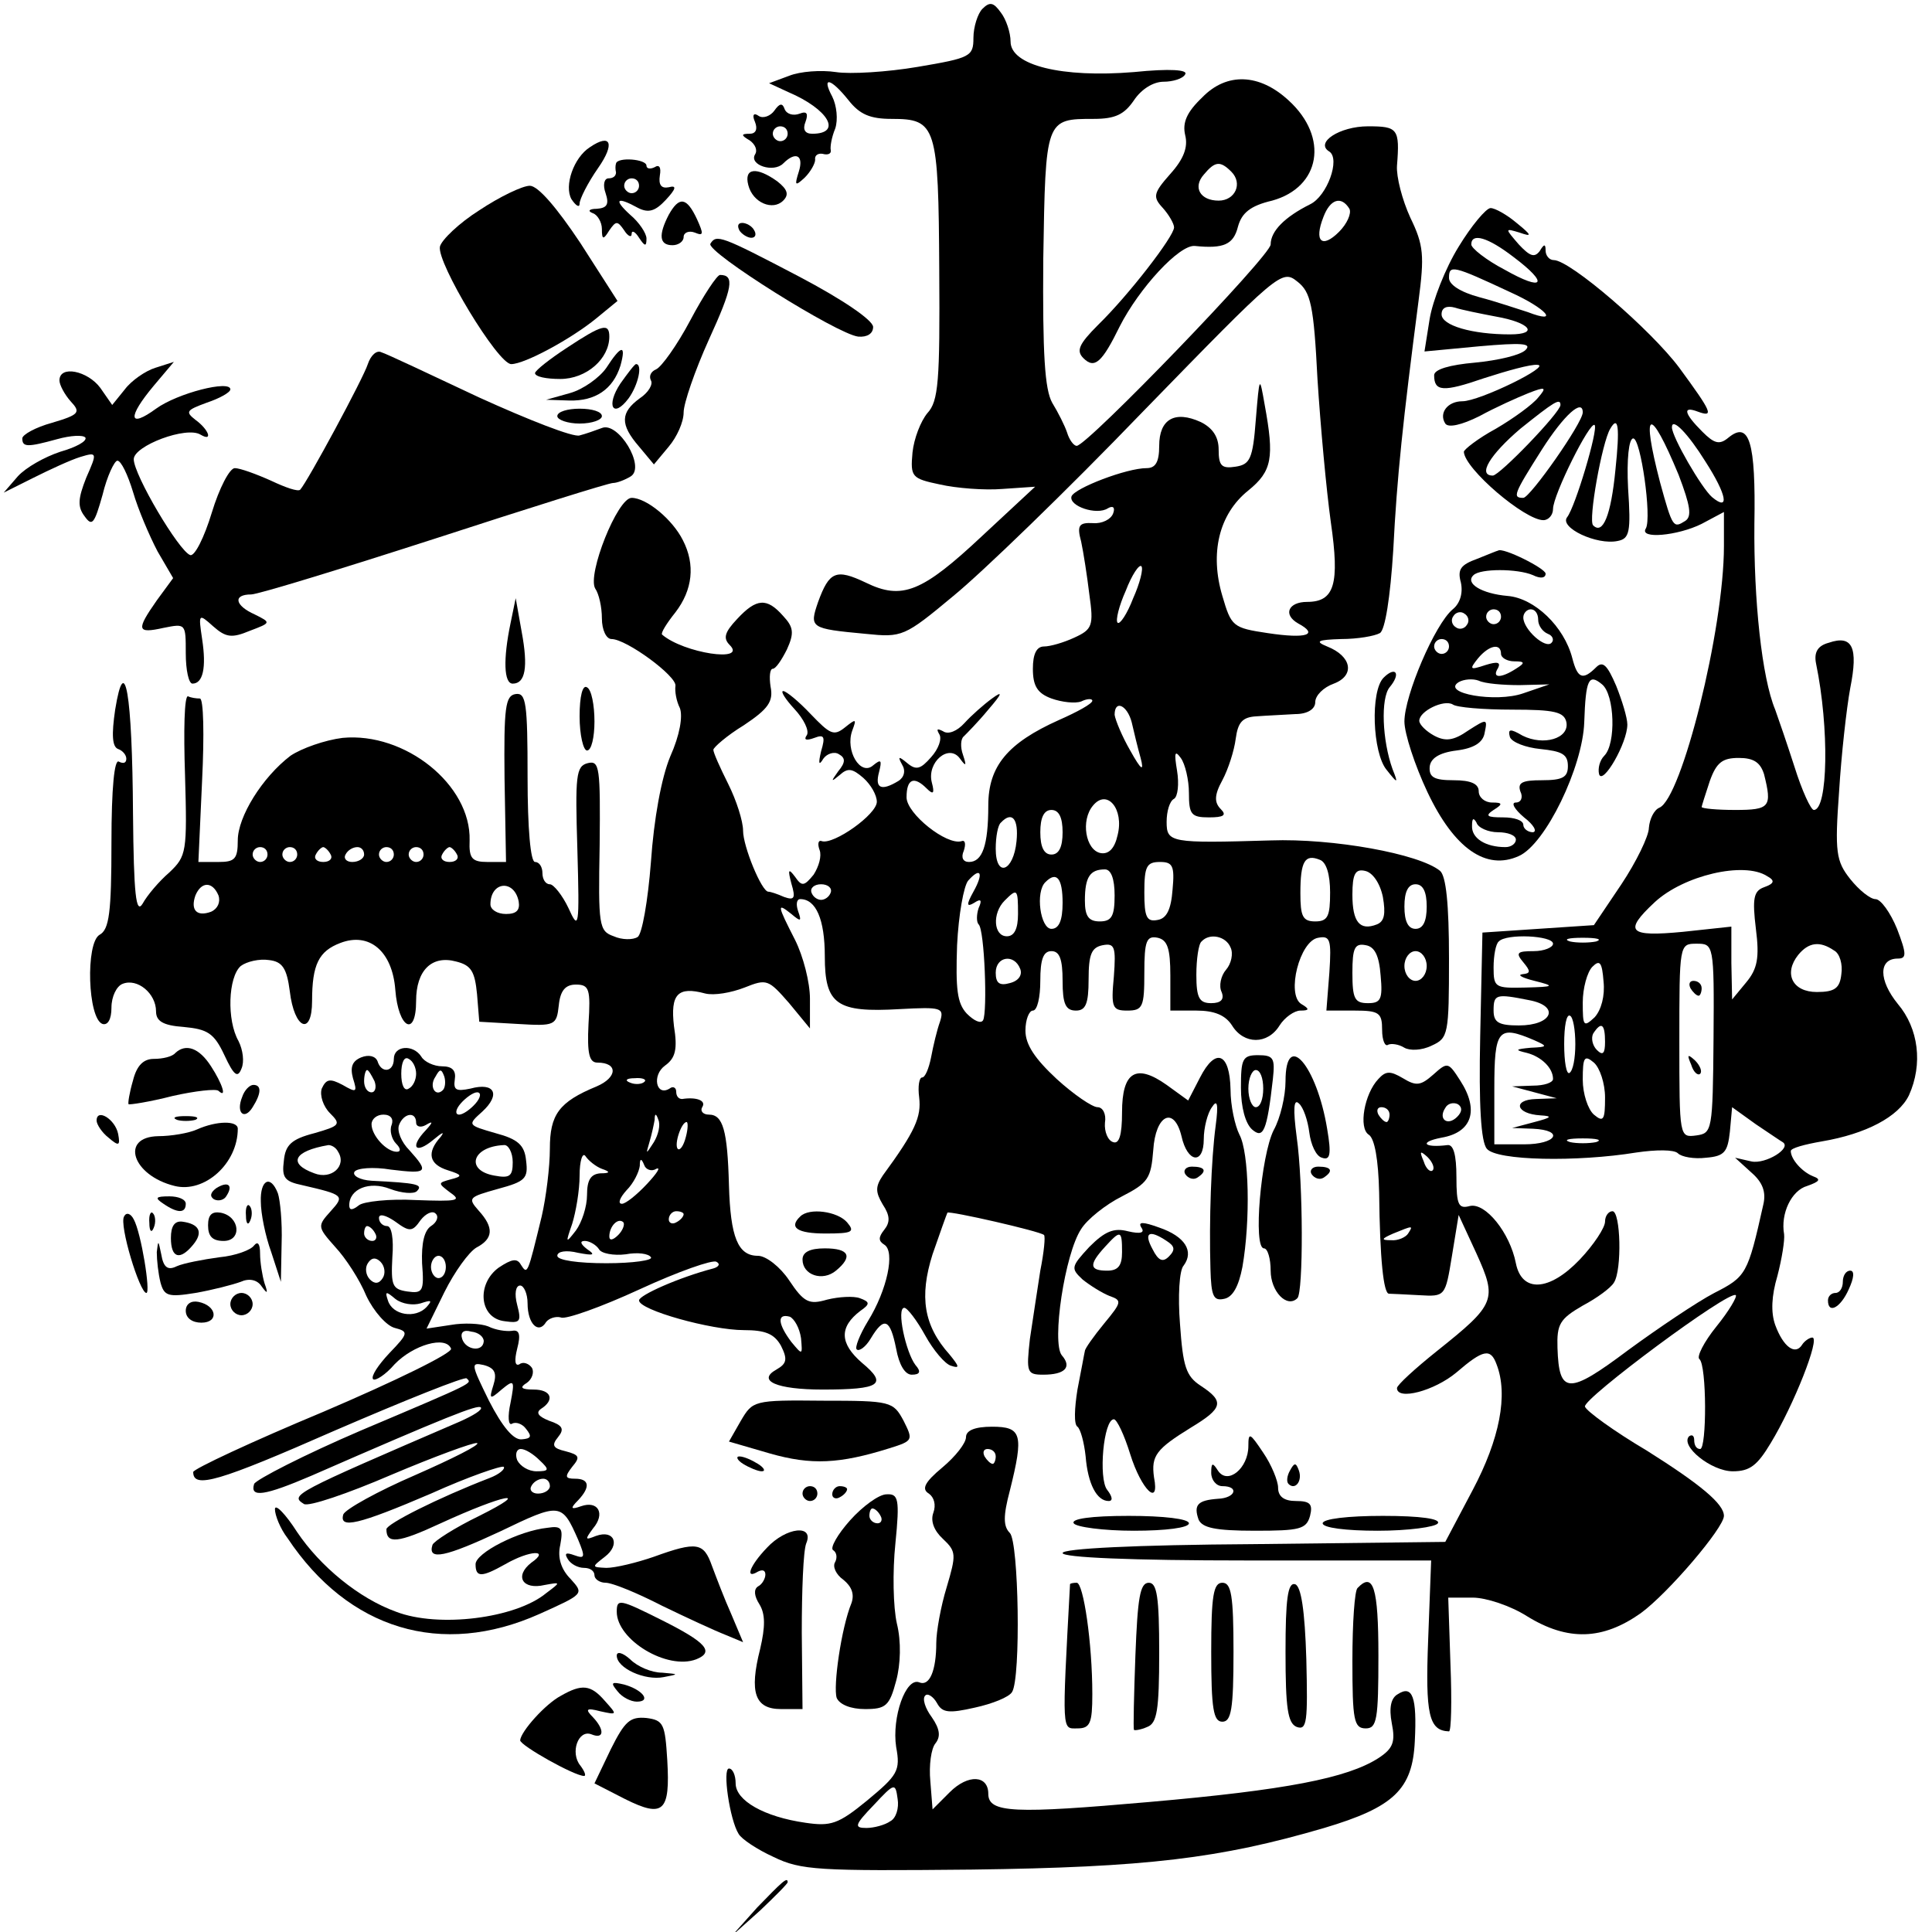 <?xml version="1.0" standalone="no"?>
<!DOCTYPE svg PUBLIC "-//W3C//DTD SVG 20010904//EN"
 "http://www.w3.org/TR/2001/REC-SVG-20010904/DTD/svg10.dtd">
<svg version="1.0" xmlns="http://www.w3.org/2000/svg"
 width="260pt" height="260pt" viewBox="0 0 260 260"
 preserveAspectRatio="xMidYMid meet">
<g transform="translate(0,260) scale(0.1,-0.1)"
fill="#000000" stroke="none">
<path d="M1322 2588 c-6 -6 -12 -24 -12 -39 0 -25 -4 -27 -75 -39 -41 -7 -91
-10 -110 -7 -20 3 -48 1 -63 -5 l-27 -10 26 -12 c54 -23 73 -56 32 -56 -10 0
-13 6 -9 16 4 11 2 15 -8 11 -8 -3 -17 -1 -20 6 -3 9 -7 8 -14 -2 -5 -7 -15
-11 -21 -7 -7 5 -9 1 -5 -8 4 -10 1 -16 -7 -16 -12 0 -12 -2 0 -9 7 -5 11 -13
7 -19 -8 -14 25 -25 38 -12 17 17 28 11 21 -11 -6 -19 -5 -20 8 -8 8 8 14 19
14 24 -1 6 4 9 10 8 7 -2 12 0 11 5 -1 4 1 17 6 29 4 12 2 31 -4 43 -15 28 -2
25 22 -5 15 -19 29 -25 58 -25 60 0 63 -9 64 -204 1 -149 -1 -176 -16 -192 -9
-11 -18 -34 -20 -53 -3 -33 -1 -35 37 -43 22 -5 60 -8 84 -6 l44 3 -71 -66
c-81 -76 -108 -87 -157 -63 -40 19 -49 15 -64 -26 -12 -35 -11 -36 64 -43 49
-5 52 -4 118 51 38 31 153 142 255 248 183 188 187 192 208 175 18 -14 22 -32
27 -131 4 -63 12 -150 18 -193 12 -83 5 -107 -32 -107 -25 0 -33 -17 -12 -29
28 -15 12 -21 -41 -13 -47 7 -49 9 -61 50 -17 57 -5 110 35 142 32 26 35 44
22 115 -7 40 -7 40 -12 -20 -4 -53 -8 -60 -27 -63 -19 -3 -23 1 -23 23 0 17
-8 29 -24 37 -35 16 -56 4 -56 -32 0 -22 -5 -30 -17 -30 -27 0 -97 -27 -101
-38 -4 -13 34 -26 49 -16 7 4 10 1 7 -7 -3 -8 -15 -14 -27 -13 -19 1 -22 -3
-16 -25 3 -14 8 -46 11 -71 6 -42 4 -47 -20 -58 -15 -7 -33 -12 -41 -12 -10 0
-15 -10 -15 -30 0 -23 6 -33 25 -40 14 -5 32 -7 40 -4 8 4 15 4 15 1 0 -4 -20
-15 -45 -26 -69 -31 -95 -62 -95 -115 0 -54 -8 -76 -26 -76 -8 0 -11 6 -7 15
3 9 2 15 -3 13 -20 -6 -74 37 -74 59 0 25 10 29 27 12 9 -9 11 -7 7 8 -7 27
23 53 38 32 8 -11 9 -10 4 5 -4 11 -3 22 1 25 4 4 19 19 33 36 19 22 20 26 5
15 -11 -8 -28 -23 -37 -33 -10 -11 -22 -16 -29 -11 -8 4 -9 3 -5 -4 4 -6 -1
-20 -11 -31 -14 -16 -20 -18 -32 -8 -12 10 -13 9 -7 -2 5 -8 3 -17 -5 -22 -23
-14 -32 -10 -26 12 4 16 3 18 -8 9 -17 -15 -38 20 -28 47 6 16 5 16 -10 4 -15
-12 -20 -9 -46 18 -16 17 -33 31 -37 31 -4 0 3 -11 15 -24 13 -14 20 -29 17
-35 -5 -7 -1 -8 10 -4 13 5 15 2 9 -18 -4 -17 -3 -20 3 -10 5 7 15 10 21 6 9
-5 9 -11 -1 -23 -10 -14 -10 -15 2 -5 11 10 17 9 32 -4 10 -9 18 -23 18 -32 0
-17 -58 -58 -74 -53 -5 2 -6 -4 -3 -12 3 -8 -1 -22 -8 -33 -13 -16 -16 -16
-25 -3 -9 12 -10 10 -5 -9 6 -20 4 -23 -10 -18 -9 4 -18 7 -21 7 -9 0 -34 61
-34 82 0 13 -9 41 -20 63 -11 22 -20 42 -20 46 0 3 18 19 41 33 33 22 40 32
36 52 -2 13 -1 24 3 24 4 0 12 12 19 26 10 22 9 30 -5 45 -22 25 -36 24 -62
-4 -17 -18 -19 -26 -10 -35 24 -24 -62 -11 -91 14 -2 2 6 15 18 30 23 30 27
64 10 97 -14 28 -49 57 -69 57 -19 0 -60 -103 -49 -122 5 -7 9 -25 9 -40 0
-16 6 -28 13 -28 20 0 88 -50 86 -63 -1 -7 1 -20 6 -30 4 -11 0 -36 -13 -65
-12 -29 -22 -84 -26 -142 -4 -52 -12 -98 -18 -101 -6 -4 -21 -4 -32 1 -20 7
-21 14 -19 123 1 104 0 114 -16 110 -16 -4 -17 -17 -14 -116 3 -106 2 -110
-12 -79 -8 17 -20 32 -25 32 -6 0 -10 7 -10 15 0 8 -4 15 -10 15 -6 0 -10 45
-10 114 0 100 -2 114 -16 112 -14 -2 -16 -18 -15 -114 l2 -112 -25 0 c-21 0
-25 5 -24 29 2 75 -87 146 -171 138 -24 -3 -55 -14 -70 -24 -38 -29 -71 -82
-71 -114 0 -25 -4 -29 -26 -29 l-27 0 5 110 c3 61 2 110 -3 110 -5 0 -12 1
-16 3 -5 1 -6 -47 -4 -106 3 -104 2 -109 -21 -131 -14 -12 -30 -31 -36 -42 -9
-15 -12 12 -13 121 -1 162 -11 220 -24 140 -5 -34 -4 -50 4 -53 6 -2 11 -8 11
-13 0 -6 -4 -7 -10 -4 -6 4 -10 -35 -10 -109 0 -94 -3 -117 -16 -124 -19 -11
-16 -113 4 -120 7 -2 12 6 12 22 0 15 7 29 15 32 20 8 45 -13 45 -37 0 -13 9
-19 37 -21 32 -3 41 -8 55 -38 13 -28 18 -31 23 -18 4 9 2 25 -4 37 -16 28
-14 86 3 101 8 6 25 10 38 8 18 -2 24 -11 28 -42 6 -51 30 -61 30 -13 0 49 9
67 38 78 39 15 70 -11 74 -63 4 -52 28 -65 28 -15 0 41 21 62 54 53 20 -5 25
-13 28 -44 l3 -37 52 -3 c50 -3 52 -2 55 25 2 20 9 28 23 28 18 0 20 -6 17
-53 -2 -40 1 -52 12 -52 28 0 27 -20 -1 -32 -51 -21 -63 -38 -63 -84 0 -24 -5
-65 -11 -91 -19 -78 -19 -79 -28 -65 -5 9 -12 8 -30 -4 -30 -22 -26 -68 8 -72
21 -3 23 -1 17 22 -4 15 -2 26 4 26 5 0 10 -11 10 -24 0 -28 15 -42 25 -25 4
5 13 8 20 6 6 -3 54 14 106 38 52 24 98 40 103 37 6 -3 3 -7 -4 -9 -46 -12
-100 -36 -100 -43 0 -13 97 -40 141 -40 29 0 41 -5 50 -21 9 -18 8 -24 -6 -32
-27 -15 0 -27 62 -27 78 0 88 7 53 36 -30 26 -31 48 -2 70 13 9 13 12 -1 17
-8 3 -28 2 -44 -2 -24 -7 -31 -4 -51 26 -12 18 -31 33 -42 33 -27 0 -37 25
-39 95 -2 74 -8 95 -27 95 -8 0 -12 5 -9 10 6 9 -8 14 -27 11 -5 0 -8 4 -8 10
0 5 -4 8 -9 4 -18 -11 -24 18 -6 31 14 10 17 22 12 53 -5 43 5 54 42 44 12 -3
35 1 53 8 30 12 32 11 60 -21 l28 -34 0 40 c0 22 -9 57 -20 79 -24 47 -25 51
-5 35 13 -11 14 -10 9 4 -3 9 -2 16 3 16 21 0 33 -27 33 -77 0 -65 16 -76 101
-71 56 3 60 2 54 -17 -4 -11 -9 -32 -12 -48 -3 -15 -8 -27 -12 -27 -4 0 -6
-12 -4 -27 3 -26 -5 -45 -49 -105 -10 -15 -10 -22 0 -39 10 -15 10 -24 2 -34
-8 -10 -8 -15 0 -20 15 -9 4 -61 -22 -103 -11 -18 -18 -36 -15 -38 3 -3 12 3
19 15 18 30 26 26 34 -14 4 -22 12 -35 21 -35 11 0 13 4 5 13 -13 17 -26 77
-15 77 4 0 17 -17 28 -37 11 -20 27 -39 35 -41 12 -4 11 -1 -2 15 -35 39 -41
78 -23 135 10 29 19 54 20 56 2 3 125 -25 130 -30 2 -2 0 -23 -5 -48 -4 -25
-10 -66 -14 -92 -5 -45 -4 -48 18 -48 29 0 39 10 25 26 -14 17 4 137 26 170 8
13 33 33 55 44 35 18 39 24 42 62 3 48 28 60 38 19 8 -36 30 -39 30 -4 0 15 5
35 11 43 7 11 9 5 5 -25 -6 -45 -9 -128 -7 -193 1 -36 4 -43 18 -40 12 2 20
17 25 43 11 63 9 154 -4 178 -6 12 -12 39 -12 61 -1 49 -20 57 -41 16 l-16
-31 -29 21 c-41 29 -60 18 -60 -37 0 -31 -4 -43 -12 -40 -7 2 -12 14 -11 26 2
12 -3 21 -10 21 -7 0 -32 17 -55 38 -29 27 -42 46 -42 65 0 15 5 27 10 27 6 0
10 18 10 40 0 29 4 40 15 40 11 0 15 -11 15 -40 0 -31 4 -40 18 -40 13 0 17 9
17 42 0 34 4 43 19 46 16 3 18 -2 15 -42 -4 -42 -2 -46 18 -46 21 0 23 5 23
51 0 43 3 50 18 47 13 -3 17 -14 17 -51 l0 -47 35 0 c24 0 39 -6 48 -20 16
-26 48 -26 64 0 7 11 20 20 28 20 12 0 13 2 1 9 -20 13 -2 85 23 89 16 3 18
-2 15 -47 l-4 -51 38 0 c33 0 37 -3 37 -26 0 -14 4 -23 8 -20 4 2 14 1 22 -4
7 -4 23 -4 37 3 22 10 23 15 23 117 0 74 -4 111 -12 118 -28 23 -144 44 -228
41 -135 -4 -140 -3 -140 25 0 14 4 28 10 31 5 3 7 20 4 38 -4 24 -3 28 5 17 6
-8 11 -30 11 -47 0 -29 3 -33 27 -33 20 0 24 3 16 11 -9 9 -9 19 2 39 8 15 16
40 18 56 3 22 9 29 28 30 13 1 36 2 52 3 17 0 27 7 27 16 0 9 11 20 25 25 29
11 24 37 -9 50 -17 7 -13 9 19 10 22 0 45 4 52 8 7 4 14 48 18 112 5 99 13
173 34 335 8 61 7 75 -11 112 -11 24 -19 55 -18 70 4 50 1 53 -39 53 -38 0
-72 -22 -52 -34 15 -10 -3 -60 -26 -71 -34 -17 -53 -36 -53 -54 0 -15 -247
-271 -261 -271 -4 0 -10 8 -13 18 -3 9 -12 27 -20 40 -10 18 -13 65 -12 194 3
188 3 188 68 188 29 0 41 6 54 25 10 15 26 25 40 25 12 0 26 4 29 10 4 6 -20
8 -69 3 -97 -8 -166 9 -166 41 0 12 -6 30 -13 39 -10 14 -15 15 -25 5z m-262
-168 c0 -5 -4 -10 -10 -10 -5 0 -10 5 -10 10 0 6 5 10 10 10 6 0 10 -4 10 -10z
m756 -101 c3 -6 -3 -20 -14 -31 -23 -23 -34 -13 -21 20 9 24 24 29 35 11z
m-291 -524 c-8 -21 -18 -36 -21 -33 -3 3 2 23 11 43 8 21 18 36 21 33 3 -3 -2
-23 -11 -43z m-2 -167 c3 -13 8 -34 12 -48 5 -19 1 -17 -14 10 -11 19 -20 41
-21 48 0 21 17 13 23 -10z m-19 -152 c-4 -18 -12 -26 -23 -24 -20 4 -27 44
-10 64 19 23 42 -5 33 -40z m-74 4 c0 -20 -5 -30 -15 -30 -10 0 -15 10 -15 30
0 20 5 30 15 30 10 0 15 -10 15 -30z m-62 -12 c-4 -41 -28 -50 -28 -10 0 16 3
32 7 35 15 16 24 5 21 -25z m-1008 -18 c0 -5 -4 -10 -10 -10 -5 0 -10 5 -10
10 0 6 5 10 10 10 6 0 10 -4 10 -10z m40 0 c0 -5 -4 -10 -10 -10 -5 0 -10 5
-10 10 0 6 5 10 10 10 6 0 10 -4 10 -10z m45 0 c3 -5 -1 -10 -10 -10 -9 0 -13
5 -10 10 3 6 8 10 10 10 2 0 7 -4 10 -10z m45 0 c0 -5 -7 -10 -16 -10 -8 0
-12 5 -9 10 3 6 10 10 16 10 5 0 9 -4 9 -10z m40 0 c0 -5 -4 -10 -10 -10 -5 0
-10 5 -10 10 0 6 5 10 10 10 6 0 10 -4 10 -10z m40 0 c0 -5 -4 -10 -10 -10 -5
0 -10 5 -10 10 0 6 5 10 10 10 6 0 10 -4 10 -10z m45 0 c3 -5 -1 -10 -10 -10
-9 0 -13 5 -10 10 3 6 8 10 10 10 2 0 7 -4 10 -10z m1175 -51 c0 -32 -3 -39
-20 -39 -17 0 -20 7 -20 38 0 43 6 53 26 45 9 -3 14 -20 14 -44z m-212 4 c-2
-27 -8 -39 -20 -41 -15 -3 -18 4 -18 37 0 35 3 41 21 41 17 0 20 -5 17 -37z
m-268 -3 c-10 -18 -9 -21 1 -15 9 6 11 4 6 -7 -3 -9 -3 -19 0 -22 8 -7 12
-118 6 -129 -3 -5 -12 -1 -22 9 -13 14 -15 33 -13 92 2 41 9 80 15 87 17 19
21 10 7 -15z m190 -5 c0 -28 -4 -35 -20 -35 -15 0 -20 7 -20 28 0 32 7 42 27
42 8 0 13 -12 13 -35z m361 -2 c4 -23 2 -33 -8 -37 -23 -9 -33 3 -33 40 0 28
4 35 17 32 10 -2 20 -16 24 -35z m-431 -8 c0 -24 -5 -35 -15 -35 -15 0 -22 50
-8 63 15 15 23 5 23 -28z m-1136 10 c3 -9 -1 -18 -10 -22 -19 -7 -28 2 -21 22
8 19 23 19 31 0z m404 -8 c2 -12 -3 -17 -17 -17 -12 0 -21 6 -21 13 0 31 32
34 38 4z m420 12 c-2 -6 -8 -10 -13 -10 -5 0 -11 4 -13 10 -2 6 4 11 13 11 9
0 15 -5 13 -11z m802 -19 c0 -20 -5 -30 -15 -30 -10 0 -15 10 -15 30 0 20 5
30 15 30 10 0 15 -10 15 -30z m-550 -10 c0 -20 -5 -30 -15 -30 -18 0 -20 31
-3 48 17 17 18 16 18 -18z m286 -45 c4 -8 1 -22 -6 -30 -7 -8 -10 -22 -6 -30
4 -10 -1 -15 -14 -15 -16 0 -20 7 -20 38 0 21 3 42 7 45 11 12 33 7 39 -8z
m202 -38 c3 -32 0 -37 -17 -37 -18 0 -21 6 -21 41 0 33 3 40 18 37 12 -2 18
-14 20 -41z m62 13 c0 -11 -7 -20 -15 -20 -8 0 -15 9 -15 20 0 11 7 20 15 20
8 0 15 -9 15 -20z m-547 -4 c3 -8 -2 -16 -14 -19 -14 -4 -19 0 -19 14 0 22 25
26 33 5z m-506 -152 c-3 -3 -12 -4 -19 -1 -8 3 -5 6 6 6 11 1 17 -2 13 -5z
m13 -81 c-11 -17 -11 -17 -6 0 3 10 6 24 7 30 0 9 2 9 5 0 3 -7 0 -20 -6 -30z
m43 7 c-3 -12 -8 -19 -11 -16 -5 6 5 36 12 36 2 0 2 -9 -1 -20z m-113 -43 c12
-4 11 -6 -2 -6 -13 -1 -18 -9 -18 -29 0 -16 -7 -37 -15 -48 -14 -18 -14 -17
-5 9 5 16 10 45 10 65 0 20 4 32 8 26 4 -6 14 -14 22 -17z m73 0 c7 3 1 -6
-12 -20 -14 -15 -29 -27 -34 -27 -6 0 -3 8 6 18 10 10 17 25 18 33 0 10 2 11
6 1 2 -6 10 -9 16 -5z m37 -61 c0 -3 -4 -8 -10 -11 -5 -3 -10 -1 -10 4 0 6 5
11 10 11 6 0 10 -2 10 -4z m-88 -28 c-7 -7 -12 -8 -12 -2 0 14 12 26 19 19 2
-3 -1 -11 -7 -17z m-26 -19 c3 -6 20 -9 36 -7 16 3 31 1 34 -4 3 -4 -24 -8
-60 -8 -38 0 -66 4 -66 10 0 6 12 8 28 4 21 -4 24 -3 12 5 -9 7 -10 11 -3 11
6 0 15 -5 19 -11z m272 -120 c2 -23 2 -23 -13 -5 -18 24 -20 39 -2 34 6 -3 13
-15 15 -29z"/>
<path d="M1618 2469 c-21 -20 -27 -34 -23 -51 4 -16 -2 -32 -20 -52 -23 -26
-24 -31 -10 -46 8 -9 15 -21 15 -26 0 -12 -61 -91 -102 -131 -26 -26 -30 -35
-20 -45 15 -15 25 -6 49 43 26 51 80 110 101 108 39 -4 52 2 58 26 5 18 16 28
46 35 65 18 77 85 22 135 -39 36 -83 38 -116 4z m39 -100 c16 -16 5 -39 -17
-39 -25 0 -35 18 -20 35 15 18 22 19 37 4z"/>
<path d="M794 2402 c-22 -14 -35 -52 -25 -70 6 -9 11 -12 11 -6 0 6 11 28 25
48 23 33 17 47 -11 28z"/>
<path d="M829 2380 c-1 -3 -1 -8 0 -12 0 -5 -4 -8 -10 -8 -6 0 -8 -9 -4 -20 5
-15 2 -20 -12 -21 -10 0 -13 -3 -5 -6 6 -2 12 -12 12 -21 0 -15 2 -15 10 -2 9
13 11 13 20 0 5 -8 10 -10 10 -5 0 6 5 3 10 -5 8 -12 10 -12 10 -1 0 7 -10 22
-22 32 -23 21 -18 25 11 9 14 -7 23 -4 37 11 14 15 15 20 4 17 -10 -2 -14 3
-12 16 2 11 -1 15 -7 11 -6 -3 -11 -2 -11 2 0 9 -39 12 -41 3z m31 -30 c0 -5
-4 -10 -10 -10 -5 0 -10 5 -10 10 0 6 5 10 10 10 6 0 10 -4 10 -10z"/>
<path d="M1007 2351 c6 -24 33 -35 47 -21 8 8 6 15 -8 26 -28 20 -45 18 -39
-5z"/>
<path d="M645 2317 c-27 -17 -51 -40 -53 -49 -4 -22 78 -158 96 -158 18 0 81
34 115 62 l28 23 -50 78 c-32 48 -57 77 -68 77 -10 0 -41 -15 -68 -33z"/>
<path d="M900 2311 c-14 -27 -13 -41 5 -41 8 0 15 5 15 11 0 6 7 9 15 6 12 -5
12 -2 3 18 -14 30 -24 31 -38 6z"/>
<path d="M1963 2268 c-18 -29 -35 -73 -39 -97 l-7 -44 74 7 c57 5 71 4 62 -5
-7 -7 -37 -14 -68 -17 -34 -3 -55 -9 -55 -17 0 -22 12 -23 67 -4 31 10 63 19
72 18 20 -1 -78 -49 -101 -49 -20 0 -32 -16 -23 -30 4 -6 22 -2 46 10 22 12
51 25 66 31 23 9 25 8 13 -6 -7 -9 -33 -28 -57 -42 -24 -13 -43 -28 -43 -31 1
-23 82 -92 107 -92 7 0 13 7 13 15 0 19 50 119 56 113 5 -6 -26 -110 -37 -124
-11 -14 40 -38 68 -32 16 3 18 12 14 71 -2 39 1 67 7 67 10 0 25 -106 17 -121
-10 -15 43 -10 75 6 l30 16 0 -46 c0 -112 -57 -340 -87 -352 -7 -3 -13 -15
-14 -27 0 -11 -17 -46 -37 -76 l-37 -55 -75 -5 -75 -5 -3 -139 c-2 -93 1 -143
9 -152 13 -16 121 -18 201 -5 27 4 51 4 56 -1 5 -5 22 -8 38 -6 25 2 29 8 32
35 l3 33 32 -23 c18 -12 34 -23 36 -24 13 -8 -23 -30 -42 -26 l-22 5 22 -20
c15 -13 20 -26 16 -43 -21 -94 -23 -97 -66 -119 -23 -12 -75 -47 -116 -77 -80
-60 -93 -60 -95 3 -1 32 3 39 34 57 19 10 38 24 42 31 11 17 9 96 -2 96 -5 0
-10 -6 -10 -14 0 -8 -15 -31 -34 -51 -41 -43 -78 -45 -86 -5 -8 41 -41 82 -62
77 -15 -4 -18 1 -18 39 0 30 -4 44 -12 43 -32 -4 -39 4 -8 10 41 7 51 37 25
77 -16 25 -17 25 -36 8 -17 -15 -23 -16 -41 -5 -17 10 -23 10 -33 -1 -19 -20
-27 -66 -13 -75 8 -5 13 -34 14 -78 1 -91 6 -135 13 -136 3 0 22 -1 41 -2 35
-2 35 -2 44 53 l9 55 24 -52 c28 -62 26 -68 -53 -131 -30 -24 -54 -46 -54 -50
0 -17 50 -4 80 21 36 31 46 33 54 11 16 -41 4 -101 -32 -169 l-37 -70 -257 -3
c-161 -1 -258 -6 -258 -12 0 -6 92 -10 248 -10 l248 0 -4 -106 c-4 -102 1
-123 28 -124 3 0 4 40 2 90 l-3 90 33 0 c18 0 51 -11 73 -25 55 -34 102 -32
153 4 37 27 112 115 112 131 0 16 -31 42 -104 88 -44 26 -81 53 -83 59 -4 10
195 158 203 150 2 -2 -9 -21 -26 -42 -17 -21 -27 -41 -23 -44 10 -8 10 -121 1
-121 -5 0 -8 5 -8 12 0 6 -3 8 -7 5 -12 -13 30 -47 59 -47 23 0 33 8 51 38 31
51 67 142 56 142 -4 0 -11 -5 -14 -10 -9 -14 -25 -3 -36 27 -6 17 -5 39 3 66
6 23 10 48 9 56 -5 28 10 59 31 65 17 6 19 9 8 13 -15 6 -30 23 -30 34 0 4 19
9 42 13 59 10 103 33 117 62 19 42 13 90 -15 123 -26 32 -26 61 0 61 12 0 12
6 -1 40 -9 22 -22 40 -29 40 -7 0 -22 12 -34 27 -19 24 -21 36 -15 118 3 49
10 112 15 139 11 55 3 72 -29 61 -15 -4 -20 -13 -17 -28 18 -87 16 -197 -3
-197 -4 0 -16 26 -26 58 -10 31 -22 66 -26 77 -18 43 -29 148 -28 250 2 111
-7 139 -35 116 -12 -10 -19 -8 -35 8 -25 25 -27 35 -6 27 22 -8 19 -1 -25 59
-38 51 -147 145 -169 145 -6 0 -11 6 -11 13 0 9 -2 9 -8 -1 -7 -9 -13 -7 -28
9 -19 22 -19 22 1 16 17 -6 17 -4 -4 13 -13 11 -29 20 -35 20 -6 0 -26 -24
-43 -52z m74 -14 c48 -36 41 -47 -12 -17 -25 13 -45 29 -45 34 0 16 22 10 57
-17z m-5 -47 c49 -22 68 -44 24 -27 -13 4 -42 14 -65 20 -26 7 -41 17 -41 26
0 18 5 17 82 -19z m-19 -33 c46 -8 59 -24 19 -24 -51 0 -92 12 -92 27 0 9 7
12 18 9 9 -3 34 -8 55 -12z m87 -119 c0 -10 -82 -95 -91 -95 -21 0 -4 28 37
63 45 36 54 42 54 32z m30 -10 c0 -14 -71 -115 -80 -115 -15 0 -13 5 25 65 30
47 55 69 55 50z m44 -77 c-6 -62 -17 -88 -30 -75 -7 6 12 112 23 130 11 19 13
2 7 -55z m85 -7 c16 -42 18 -56 9 -62 -16 -10 -17 -10 -34 52 -26 100 -14 104
25 10z m36 18 c29 -45 33 -68 9 -48 -14 12 -54 81 -54 94 0 14 22 -9 45 -46z
m79 -421 c11 -44 8 -48 -39 -48 -25 0 -45 2 -45 4 0 1 5 17 11 35 9 25 17 31
39 31 20 0 29 -6 34 -22z m4 -137 c11 -6 10 -10 -4 -15 -14 -5 -16 -15 -11
-56 5 -39 2 -54 -13 -72 l-19 -23 -1 49 0 49 -65 -7 c-73 -7 -81 0 -38 40 39
36 120 55 151 35z m-288 -91 c0 -5 -12 -10 -26 -10 -22 0 -25 -2 -14 -15 10
-12 10 -15 -1 -16 -8 -1 0 -5 16 -9 28 -7 27 -8 -12 -9 -41 -1 -43 0 -43 27 0
16 3 32 7 35 10 11 73 8 73 -3z m58 3 c-10 -2 -26 -2 -35 0 -10 3 -2 5 17 5
19 0 27 -2 18 -5z m158 -130 c-1 -125 -2 -128 -23 -131 -23 -3 -23 -3 -23 127
0 130 0 131 23 131 23 0 24 0 23 -127z m162 118 c8 -4 12 -19 10 -32 -2 -19
-9 -24 -33 -24 -33 0 -45 25 -25 50 14 17 29 19 48 6z m-322 -90 c-15 -14 -16
-12 -16 20 0 19 6 41 13 48 10 10 13 6 15 -20 2 -19 -3 -38 -12 -48z m-88 23
c42 -8 31 -34 -14 -34 -27 0 -34 4 -34 20 0 22 3 23 48 14z m62 -59 c0 -19 -3
-36 -8 -39 -4 -2 -7 15 -7 39 0 24 3 41 8 38 4 -2 7 -19 7 -38z m40 3 c0 -16
-3 -19 -11 -11 -6 6 -8 16 -5 22 11 17 16 13 16 -11z m-95 2 c18 -8 18 -9 -5
-10 -21 -2 -22 -3 -5 -7 19 -5 35 -20 35 -35 0 -5 -12 -9 -27 -9 l-28 -1 30
-8 30 -8 -28 -1 c-32 -1 -27 -20 6 -22 17 -1 15 -3 -8 -9 l-30 -8 28 -1 c43
-2 32 -21 -12 -21 l-40 0 0 75 c0 80 5 86 54 65z m95 -77 c0 -30 -2 -34 -15
-23 -8 7 -15 28 -15 47 0 30 2 34 15 23 8 -7 15 -28 15 -47z m-199 -26 c-13
-13 -26 -3 -16 12 3 6 11 8 17 5 6 -4 6 -10 -1 -17z m-91 3 c0 -5 -2 -10 -4
-10 -3 0 -8 5 -11 10 -3 6 -1 10 4 10 6 0 11 -4 11 -10z m278 -37 c-10 -2 -26
-2 -35 0 -10 3 -2 5 17 5 19 0 27 -2 18 -5z m-220 -38 c-3 -3 -9 2 -12 12 -6
14 -5 15 5 6 7 -7 10 -15 7 -18z m-33 -85 c-3 -5 -14 -10 -23 -9 -14 0 -13 2
3 9 27 11 27 11 20 0z"/>
<path d="M2275 1270 c3 -5 8 -10 11 -10 2 0 4 5 4 10 0 6 -5 10 -11 10 -5 0
-7 -4 -4 -10z"/>
<path d="M2276 1167 c3 -10 9 -15 12 -12 3 3 0 11 -7 18 -10 9 -11 8 -5 -6z"/>
<path d="M995 2290 c3 -5 11 -10 16 -10 6 0 7 5 4 10 -3 6 -11 10 -16 10 -6 0
-7 -4 -4 -10z"/>
<path d="M956 2272 c-6 -11 171 -122 199 -125 12 -1 20 4 20 13 0 9 -41 37
-100 68 -105 55 -111 57 -119 44z"/>
<path d="M929 2169 c-18 -34 -39 -63 -46 -66 -7 -3 -10 -9 -7 -15 3 -5 -3 -16
-15 -24 -26 -19 -27 -35 -1 -65 l20 -24 20 24 c11 13 20 33 20 46 0 12 15 56
34 98 32 70 35 87 15 87 -4 0 -22 -27 -40 -61z"/>
<path d="M763 2132 c-23 -15 -42 -30 -43 -34 0 -5 15 -8 34 -8 35 0 66 27 66
57 0 19 -10 16 -57 -15z"/>
<path d="M495 2110 c-6 -19 -81 -158 -91 -169 -3 -3 -20 3 -39 12 -20 9 -42
17 -49 17 -7 0 -21 -27 -31 -60 -10 -33 -23 -59 -29 -57 -15 5 -76 108 -76
129 0 18 71 45 90 33 17 -10 11 7 -7 20 -14 11 -12 13 15 23 18 6 32 14 32 18
0 13 -71 -5 -100 -26 -37 -27 -39 -12 -3 31 l27 32 -25 -8 c-13 -4 -32 -17
-41 -29 l-17 -21 -16 23 c-17 23 -55 31 -55 10 0 -6 7 -19 15 -28 14 -15 12
-18 -25 -29 -22 -6 -40 -16 -40 -21 0 -12 7 -12 47 -1 18 5 35 6 38 2 2 -5
-13 -13 -34 -19 -21 -7 -46 -21 -57 -33 l-19 -22 40 20 c22 11 50 24 63 28 23
7 23 6 8 -28 -11 -28 -12 -39 -2 -52 10 -14 13 -10 24 29 6 25 16 46 20 46 5
0 14 -19 21 -42 7 -24 22 -59 33 -80 l21 -36 -22 -30 c-28 -40 -27 -45 9 -37
30 6 30 6 30 -34 0 -23 4 -41 9 -41 14 0 19 21 13 60 -5 34 -5 35 15 17 17
-15 25 -16 49 -6 29 11 29 11 7 22 -27 12 -30 27 -5 27 9 0 120 34 247 75 126
41 234 75 240 75 5 0 16 4 24 9 20 13 -17 74 -39 65 -8 -3 -22 -8 -30 -10 -8
-3 -69 21 -135 51 -66 31 -125 59 -132 61 -6 3 -14 -4 -18 -16z"/>
<path d="M816 2105 c-9 -13 -31 -29 -49 -34 l-32 -9 31 -1 c35 -1 59 15 69 47
8 29 1 28 -19 -3z"/>
<path d="M835 2084 c-20 -30 -10 -48 11 -20 13 18 19 46 10 46 -2 0 -11 -12
-21 -26z"/>
<path d="M750 2040 c0 -5 14 -10 30 -10 17 0 30 5 30 10 0 6 -13 10 -30 10
-16 0 -30 -4 -30 -10z"/>
<path d="M1988 1848 c-22 -8 -27 -14 -22 -32 3 -14 -1 -28 -11 -36 -24 -20
-65 -116 -65 -151 0 -16 14 -59 31 -95 36 -76 79 -106 123 -86 36 16 86 120
88 180 2 58 6 66 24 51 17 -14 19 -80 3 -96 -6 -6 -9 -17 -7 -25 5 -15 38 42
38 67 0 9 -7 32 -15 52 -12 28 -18 34 -27 25 -18 -18 -25 -15 -32 12 -11 43
-51 81 -87 84 -35 3 -58 17 -46 28 9 9 59 9 80 0 10 -5 17 -4 17 2 0 7 -58 36
-64 31 -1 0 -13 -5 -28 -11z m-14 -89 c-3 -5 -10 -7 -15 -3 -5 3 -7 10 -3 15
3 5 10 7 15 3 5 -3 7 -10 3 -15z m46 11 c0 -5 -4 -10 -10 -10 -5 0 -10 5 -10
10 0 6 5 10 10 10 6 0 10 -4 10 -10z m50 -4 c0 -8 6 -16 13 -19 6 -2 9 -8 5
-12 -8 -9 -38 18 -38 34 0 6 5 11 10 11 6 0 10 -6 10 -14z m-120 -36 c0 -5 -4
-10 -10 -10 -5 0 -10 5 -10 10 0 6 5 10 10 10 6 0 10 -4 10 -10z m70 -10 c0
-5 8 -10 18 -10 14 0 15 -2 2 -10 -20 -13 -33 -13 -24 1 4 8 -1 9 -17 4 -21
-7 -22 -6 -10 9 15 18 31 21 31 6z m25 -42 l40 1 -35 -12 c-37 -13 -111 0 -87
15 7 4 19 5 27 2 8 -4 33 -6 55 -6z m-10 -33 c57 0 70 -3 73 -17 4 -22 -31
-32 -59 -18 -17 10 -20 9 -17 -2 3 -7 21 -14 41 -16 29 -3 37 -7 37 -23 0 -15
-7 -19 -35 -19 -26 0 -33 -3 -29 -15 4 -8 1 -15 -6 -15 -7 0 -2 -9 11 -20 13
-10 18 -19 12 -20 -7 0 -13 5 -13 10 0 6 -12 10 -27 10 -22 0 -25 2 -13 10 13
8 12 10 -2 10 -10 0 -18 7 -18 15 0 10 -10 15 -34 15 -26 0 -33 4 -32 18 1 11
12 19 36 22 24 3 36 11 38 24 4 19 3 19 -22 3 -20 -14 -31 -15 -46 -7 -11 6
-20 15 -20 20 0 13 33 29 45 22 5 -4 41 -7 80 -7z m-19 -165 c13 0 24 -4 24
-10 0 -5 -6 -10 -14 -10 -27 0 -46 12 -45 29 0 10 2 11 6 4 2 -7 16 -13 29
-13z"/>
<path d="M687 1761 c-10 -48 -9 -81 3 -81 17 0 21 22 12 70 l-8 45 -7 -34z"/>
<path d="M1862 1688 c-18 -18 -15 -101 4 -124 15 -19 16 -19 8 1 -14 39 -16
95 -4 110 16 19 8 29 -8 13z"/>
<path d="M780 1636 c0 -25 5 -46 10 -46 6 0 10 18 10 39 0 22 -4 43 -10 46 -6
4 -10 -12 -10 -39z"/>
<path d="M236 1183 c-4 -5 -17 -8 -29 -8 -14 0 -23 -9 -28 -29 -5 -17 -7 -31
-6 -32 1 -1 28 3 59 11 31 7 59 10 62 7 12 -11 5 10 -10 33 -16 25 -34 31 -48
18z"/>
<path d="M530 1175 c0 -18 -17 -20 -22 -3 -3 7 -12 9 -22 5 -12 -5 -15 -13
-11 -28 6 -19 5 -20 -14 -9 -17 9 -22 8 -28 -5 -3 -9 2 -24 11 -33 15 -15 14
-17 -21 -27 -31 -8 -39 -16 -41 -37 -3 -23 1 -28 25 -33 56 -13 57 -14 38 -35
-18 -20 -18 -21 6 -48 14 -15 33 -44 42 -66 10 -21 27 -40 38 -43 19 -5 19 -7
-7 -34 -15 -16 -25 -31 -22 -35 3 -3 17 6 29 20 25 26 69 39 76 21 2 -6 -76
-44 -172 -85 -96 -40 -175 -77 -175 -81 0 -23 34 -13 191 56 95 41 175 73 177
70 7 -7 14 -4 -142 -70 -77 -33 -141 -66 -144 -72 -6 -19 14 -16 77 11 183 80
224 96 228 92 3 -3 -10 -11 -28 -19 -225 -97 -229 -99 -210 -111 6 -4 59 14
117 39 59 25 111 44 116 43 5 -2 -33 -21 -83 -43 -51 -22 -94 -46 -97 -53 -6
-20 20 -14 118 28 51 23 95 38 98 36 2 -3 -6 -10 -19 -15 -70 -27 -139 -62
-139 -69 0 -20 15 -19 73 8 85 39 126 47 52 10 -33 -16 -61 -34 -63 -39 -7
-22 18 -16 91 18 81 39 83 39 105 -11 10 -24 9 -26 -5 -21 -11 4 -14 3 -9 -5
4 -7 14 -12 22 -12 8 0 14 -4 14 -10 0 -5 7 -10 15 -10 9 0 43 -14 76 -31 33
-16 72 -34 85 -39 l24 -10 -16 38 c-9 20 -20 49 -26 65 -11 31 -20 33 -78 12
-23 -8 -52 -15 -64 -15 -20 1 -20 1 -2 15 21 16 13 37 -12 28 -15 -6 -15 -5
-4 10 17 20 7 38 -16 30 -14 -5 -15 -3 -4 8 17 18 15 29 -4 29 -14 0 -14 3 -4
16 11 13 10 16 -9 21 -17 4 -19 8 -10 19 9 11 6 16 -12 22 -15 6 -18 11 -11
16 19 12 14 26 -10 26 -17 0 -19 3 -9 9 7 5 10 14 7 20 -4 6 -12 9 -17 5 -6
-3 -7 5 -3 21 5 19 3 26 -7 24 -8 -1 -22 1 -32 6 -10 4 -33 5 -50 2 l-33 -5
24 49 c14 28 33 54 43 60 23 12 24 27 3 50 -15 17 -13 18 26 29 37 10 41 14
38 38 -2 21 -11 29 -41 37 -38 11 -38 11 -18 29 25 23 17 40 -16 31 -19 -4
-23 -2 -21 12 2 12 -3 18 -17 18 -11 0 -24 6 -28 13 -11 17 -37 15 -37 -3z
m30 -20 c0 -8 -4 -17 -10 -20 -6 -4 -10 5 -10 20 0 15 4 24 10 20 6 -3 10 -12
10 -20z m-56 -10 c3 -8 1 -15 -4 -15 -6 0 -10 7 -10 15 0 8 2 15 4 15 2 0 6
-7 10 -15z m92 -12 c-10 -10 -19 5 -10 18 6 11 8 11 12 0 2 -7 1 -15 -2 -18z
m44 -18 c-7 -8 -17 -15 -22 -15 -6 0 -5 7 2 15 7 8 17 15 22 15 6 0 5 -7 -2
-15z m-113 -29 c-3 -7 0 -19 6 -25 6 -6 7 -11 1 -11 -14 0 -34 22 -34 37 0 7
7 13 16 13 10 0 14 -6 11 -14z m33 3 c0 -5 6 -7 13 -3 10 6 10 4 0 -7 -22 -23
-14 -33 10 -13 12 10 16 12 10 4 -19 -21 -16 -37 10 -45 19 -6 20 -8 4 -12
-18 -5 -18 -5 -1 -18 16 -11 9 -12 -46 -10 -36 2 -71 -2 -77 -7 -9 -7 -13 -7
-13 0 0 22 27 33 55 22 16 -6 32 -7 36 -3 9 9 0 11 -61 14 -16 1 -26 7 -23 12
3 5 25 7 49 3 49 -6 52 -4 25 26 -11 11 -17 26 -14 34 6 16 23 19 23 3z m-105
-39 c12 -19 -9 -38 -32 -29 -36 13 -28 30 19 38 4 0 10 -3 13 -9z m235 -14 c0
-19 -4 -22 -25 -18 -39 7 -30 39 13 41 6 1 12 -10 12 -23z m-124 -78 c7 9 16
13 20 9 5 -4 2 -12 -6 -17 -9 -6 -13 -23 -12 -50 3 -38 1 -41 -20 -38 -20 3
-22 8 -20 46 2 25 -1 42 -7 42 -6 0 -11 5 -11 11 0 6 9 4 22 -5 19 -14 23 -14
34 2z m-61 -18 c3 -5 1 -10 -4 -10 -6 0 -11 5 -11 10 0 6 2 10 4 10 3 0 8 -4
11 -10z m10 -60 c-5 -8 -11 -8 -17 -2 -6 6 -7 16 -3 22 5 8 11 8 17 2 6 -6 7
-16 3 -22z m85 15 c0 -8 -4 -15 -10 -15 -5 0 -10 7 -10 15 0 8 5 15 10 15 6 0
10 -7 10 -15z m-34 -49 c15 5 16 4 8 -5 -15 -16 -46 -11 -52 9 -4 12 -3 13 10
2 9 -7 24 -9 34 -6z m85 -51 c-1 -15 -24 -12 -29 3 -3 9 2 13 12 10 10 -1 17
-7 17 -13z m13 -59 c-6 -19 -5 -20 11 -6 17 14 18 13 12 -18 -4 -18 -3 -31 2
-28 5 3 14 0 19 -7 8 -10 7 -13 -6 -14 -11 -1 -26 17 -44 52 -24 49 -25 52 -7
48 15 -4 18 -11 13 -27z m62 -101 c14 -13 13 -15 -4 -15 -11 0 -22 7 -26 15
-3 8 -1 15 5 15 6 0 17 -7 25 -15z m14 -35 c0 -5 -7 -10 -16 -10 -8 0 -12 5
-9 10 3 6 10 10 16 10 5 0 9 -4 9 -10z"/>
<path d="M1670 1136 c0 -26 6 -48 15 -56 15 -13 20 -3 28 68 3 28 1 32 -20 32
-21 0 -23 -5 -23 -44z m30 -1 c0 -14 -4 -25 -10 -25 -5 0 -10 11 -10 25 0 14
5 25 10 25 6 0 10 -11 10 -25z"/>
<path d="M1730 1145 c0 -20 -7 -50 -16 -66 -17 -34 -28 -159 -13 -159 5 0 9
-14 9 -30 0 -28 22 -51 36 -37 8 8 8 154 -1 217 -5 38 -4 52 3 45 6 -5 12 -23
14 -39 2 -16 9 -32 17 -34 11 -4 13 4 7 39 -14 85 -56 134 -56 64z"/>
<path d="M326 1124 c-9 -22 3 -32 14 -14 12 19 12 30 1 30 -5 0 -12 -7 -15
-16z"/>
<path d="M130 1092 c0 -5 7 -16 16 -23 14 -12 16 -11 13 5 -4 20 -29 35 -29
18z"/>
<path d="M238 1093 c6 -2 18 -2 25 0 6 3 1 5 -13 5 -14 0 -19 -2 -12 -5z"/>
<path d="M265 1080 c-11 -5 -35 -9 -52 -9 -52 -1 -35 -53 22 -67 40 -10 85 30
85 77 0 11 -28 11 -55 -1z"/>
<path d="M1595 1020 c4 -6 11 -8 16 -5 14 9 11 15 -7 15 -8 0 -12 -5 -9 -10z"/>
<path d="M1765 1020 c4 -6 11 -8 16 -5 14 9 11 15 -7 15 -8 0 -12 -5 -9 -10z"/>
<path d="M291 1001 c-8 -6 -9 -11 -3 -15 6 -3 14 -1 17 5 9 14 2 20 -14 10z"/>
<path d="M351 983 c0 -16 6 -46 14 -68 l13 -40 1 52 c1 28 -2 58 -5 67 -10 26
-24 18 -23 -11z"/>
<path d="M220 980 c19 -13 30 -13 30 0 0 6 -10 10 -22 10 -19 0 -20 -2 -8 -10z"/>
<path d="M331 964 c0 -11 3 -14 6 -6 3 7 2 16 -1 19 -3 4 -6 -2 -5 -13z"/>
<path d="M167 963 c-7 -11 21 -103 30 -103 6 0 -7 81 -17 99 -4 8 -10 10 -13
4z"/>
<path d="M201 954 c0 -11 3 -14 6 -6 3 7 2 16 -1 19 -3 4 -6 -2 -5 -13z"/>
<path d="M280 951 c0 -15 6 -21 21 -21 25 0 22 33 -4 38 -12 2 -17 -3 -17 -17z"/>
<path d="M1077 963 c-16 -15 -4 -23 34 -23 36 0 40 2 29 15 -13 15 -51 20 -63
8z"/>
<path d="M230 934 c0 -27 12 -31 30 -9 14 17 8 28 -15 31 -10 1 -15 -6 -15
-22z"/>
<path d="M1536 948 c5 -7 -1 -9 -18 -5 -19 5 -31 0 -52 -21 -25 -27 -25 -29
-9 -44 10 -8 26 -18 36 -22 17 -6 17 -8 -7 -37 -14 -17 -26 -34 -26 -37 -1 -4
-5 -27 -10 -52 -4 -25 -5 -47 0 -50 4 -3 9 -21 11 -40 3 -37 15 -60 31 -60 6
0 5 6 -2 15 -12 15 -5 95 9 95 4 0 14 -21 22 -47 15 -48 40 -72 32 -31 -4 29
3 38 50 67 43 26 45 35 13 56 -20 13 -24 26 -28 83 -3 37 -1 73 5 79 14 19 2
39 -33 51 -22 8 -29 8 -24 0z m-26 -33 c0 -18 -5 -25 -20 -25 -24 0 -25 8 -3
32 21 23 23 23 23 -7z m60 15 c11 -7 12 -12 3 -21 -8 -8 -14 -6 -22 10 -12 22
-5 27 19 11z"/>
<path d="M211 915 c0 -11 2 -29 5 -41 5 -18 10 -20 47 -14 23 4 50 11 61 15
11 5 22 3 28 -6 8 -11 9 -10 4 4 -3 10 -6 28 -6 40 0 13 -3 17 -8 11 -4 -6
-25 -14 -47 -16 -22 -3 -48 -8 -57 -12 -12 -6 -18 -2 -21 16 -4 19 -4 20 -6 3z"/>
<path d="M1080 905 c0 -21 27 -30 45 -15 23 19 18 30 -15 30 -20 0 -30 -5 -30
-15z"/>
<path d="M2480 875 c0 -8 -4 -15 -10 -15 -5 0 -10 -4 -10 -10 0 -19 17 -10 28
15 7 15 8 25 2 25 -6 0 -10 -7 -10 -15z"/>
<path d="M310 845 c0 -8 7 -15 15 -15 8 0 15 7 15 15 0 8 -7 15 -15 15 -8 0
-15 -7 -15 -15z"/>
<path d="M250 836 c0 -10 9 -16 21 -16 24 0 21 23 -4 28 -10 2 -17 -3 -17 -12z"/>
<path d="M997 688 l-16 -28 55 -16 c56 -16 94 -14 161 7 32 10 32 11 19 37
-14 26 -17 27 -109 27 -93 1 -94 0 -110 -27z"/>
<path d="M1300 666 c0 -8 -14 -26 -32 -41 -24 -20 -28 -29 -18 -35 7 -5 10
-15 6 -26 -4 -11 1 -24 13 -35 18 -17 18 -21 5 -65 -8 -26 -14 -60 -14 -75 0
-37 -9 -59 -23 -53 -18 7 -37 -47 -31 -87 6 -32 2 -38 -39 -72 -39 -32 -49
-35 -83 -30 -56 8 -94 30 -94 53 0 11 -4 20 -9 20 -9 0 1 -69 13 -88 4 -7 25
-21 47 -31 37 -18 60 -19 267 -17 235 3 334 15 474 56 94 28 119 52 122 117 3
59 -3 76 -23 63 -9 -5 -12 -18 -8 -39 5 -25 2 -34 -18 -47 -42 -27 -125 -43
-308 -59 -182 -16 -217 -15 -217 11 0 25 -27 27 -52 2 l-23 -23 -3 38 c-2 21
1 44 7 51 7 9 6 19 -5 35 -9 12 -13 25 -9 29 3 4 11 -1 16 -10 7 -13 16 -14
51 -6 23 5 46 14 50 21 12 19 9 202 -3 214 -9 9 -9 23 0 57 19 76 16 86 -24
86 -23 0 -35 -5 -35 -14z m40 -26 c0 -5 -2 -10 -4 -10 -3 0 -8 5 -11 10 -3 6
-1 10 4 10 6 0 11 -4 11 -10z m-142 -491 c-7 -5 -22 -9 -32 -9 -17 0 -16 4 10
31 28 30 29 30 32 8 2 -12 -2 -26 -10 -30z"/>
<path d="M1680 654 c0 -30 -28 -53 -41 -33 -7 11 -9 11 -9 -3 0 -10 7 -18 15
-18 23 0 18 -16 -6 -17 -27 -2 -33 -8 -26 -28 5 -11 22 -15 76 -15 60 0 69 2
74 20 4 16 0 20 -19 20 -16 0 -24 6 -24 18 0 9 -9 31 -20 47 -18 27 -20 28
-20 9z"/>
<path d="M1000 630 c8 -5 20 -10 25 -10 6 0 3 5 -5 10 -8 5 -19 10 -25 10 -5
0 -3 -5 5 -10z"/>
<path d="M1736 621 c-4 -7 -5 -15 -2 -18 9 -9 19 4 14 18 -4 11 -6 11 -12 0z"/>
<path d="M1080 590 c0 -5 5 -10 10 -10 6 0 10 5 10 10 0 6 -4 10 -10 10 -5 0
-10 -4 -10 -10z"/>
<path d="M1120 589 c0 -5 5 -7 10 -4 6 3 10 8 10 11 0 2 -4 4 -10 4 -5 0 -10
-5 -10 -11z"/>
<path d="M1144 554 c-17 -19 -27 -37 -23 -40 5 -3 6 -10 3 -16 -4 -6 1 -17 11
-24 11 -9 15 -19 11 -31 -14 -34 -25 -113 -20 -128 4 -9 19 -15 38 -15 28 0
33 4 42 38 6 22 7 53 1 77 -5 22 -6 70 -2 108 6 60 4 67 -12 66 -10 0 -32 -16
-49 -35z m41 6 c3 -5 1 -10 -4 -10 -6 0 -11 5 -11 10 0 6 2 10 4 10 3 0 8 -4
11 -10z"/>
<path d="M370 569 c0 -8 7 -26 17 -39 82 -123 207 -161 339 -102 60 27 60 27
42 47 -13 13 -18 29 -14 46 4 22 2 26 -17 23 -39 -4 -97 -34 -97 -49 0 -18 8
-18 40 0 33 19 61 20 35 2 -23 -18 -12 -37 18 -30 22 4 22 4 2 -11 -41 -34
-145 -47 -202 -25 -50 18 -102 61 -133 107 -16 25 -30 39 -30 31z"/>
<path d="M1445 550 c3 -5 40 -10 81 -10 43 0 74 4 74 10 0 6 -34 10 -81 10
-51 0 -78 -4 -74 -10z"/>
<path d="M1780 550 c0 -6 31 -10 74 -10 41 0 78 5 81 10 4 6 -23 10 -74 10
-47 0 -81 -4 -81 -10z"/>
<path d="M1032 517 c-23 -24 -30 -43 -12 -32 6 3 10 2 10 -4 0 -5 -4 -13 -10
-16 -6 -4 -5 -13 2 -24 8 -13 8 -30 1 -60 -15 -59 -7 -81 28 -81 l29 0 -1 103
c0 56 2 110 6 120 11 26 -27 22 -53 -6z"/>
<path d="M1440 468 c-11 -203 -11 -194 10 -194 17 0 20 7 20 46 0 69 -12 150
-21 150 -5 0 -9 -1 -9 -2z"/>
<path d="M1528 373 c-2 -54 -3 -99 -2 -101 1 -1 9 0 18 4 13 5 16 22 16 100 0
75 -3 94 -14 94 -12 0 -15 -21 -18 -97z"/>
<path d="M1630 377 c0 -77 3 -94 15 -94 12 0 15 17 15 94 0 76 -3 93 -15 93
-12 0 -15 -17 -15 -93z"/>
<path d="M1730 377 c0 -76 3 -96 15 -101 14 -5 15 7 13 91 -2 66 -7 98 -15
101 -10 3 -13 -20 -13 -91z"/>
<path d="M1827 463 c-4 -3 -7 -47 -7 -98 0 -80 2 -91 18 -91 15 0 17 12 17 98
0 92 -7 113 -28 91z"/>
<path d="M830 431 c0 -38 68 -79 107 -64 25 10 13 23 -47 53 -56 28 -60 29
-60 11z"/>
<path d="M830 372 c0 -17 38 -34 63 -29 21 4 21 4 -2 6 -14 0 -33 8 -43 18
-10 9 -18 11 -18 5z"/>
<path d="M831 324 c6 -8 18 -14 26 -14 20 0 8 16 -17 23 -17 4 -19 3 -9 -9z"/>
<path d="M755 318 c-21 -11 -54 -48 -55 -60 0 -7 73 -48 86 -48 3 0 1 6 -5 14
-14 17 -3 49 15 42 17 -7 18 6 2 23 -11 11 -9 13 10 8 23 -5 23 -5 6 14 -19
22 -31 23 -59 7z"/>
<path d="M822 246 l-22 -46 41 -21 c52 -26 61 -17 57 52 -3 49 -5 54 -28 57
-22 2 -29 -4 -48 -42z"/>
<path d="M1019 33 l-34 -38 38 34 c20 19 37 36 37 38 0 8 -8 0 -41 -34z"/>
</g>
</svg>
